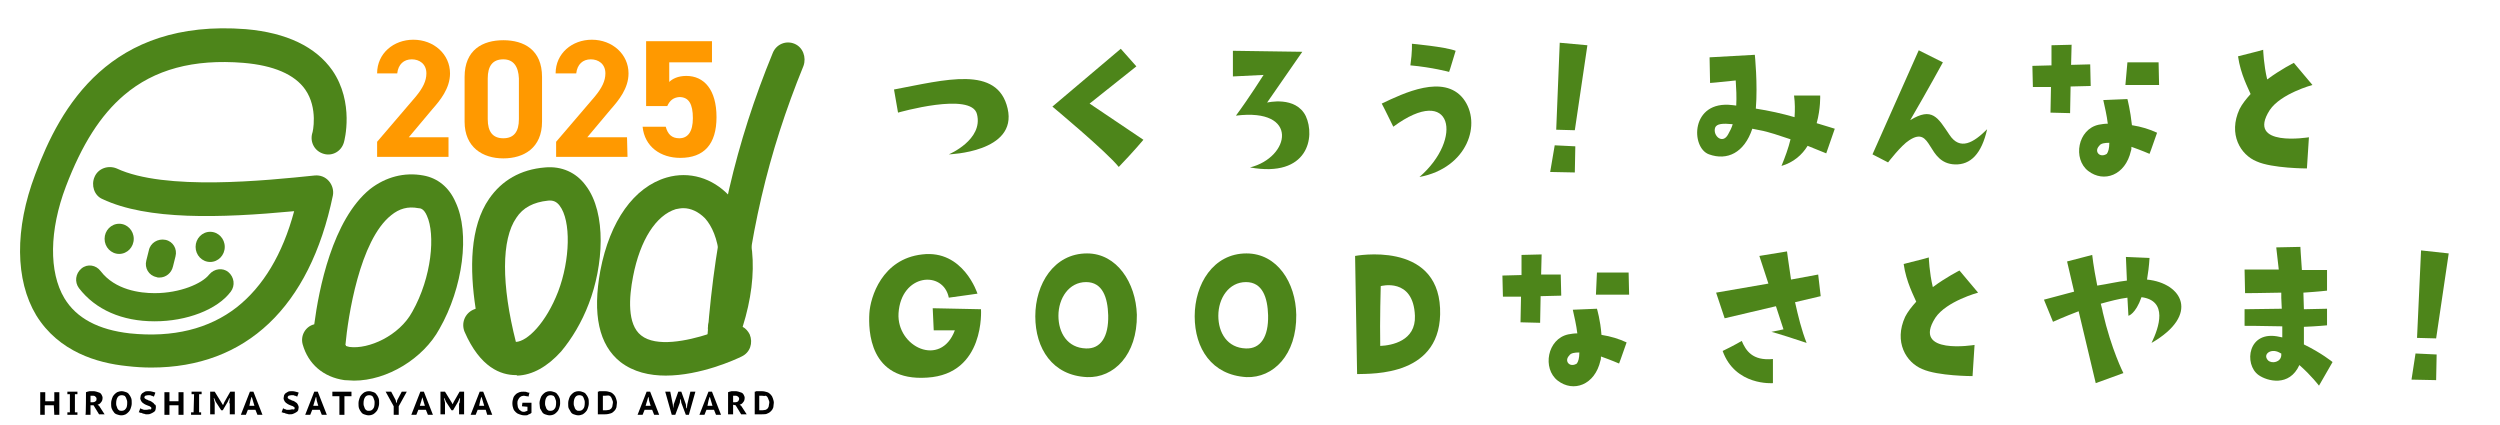 <?xml version="1.0" encoding="utf-8"?>
<!-- Generator: Adobe Illustrator 27.4.0, SVG Export Plug-In . SVG Version: 6.00 Build 0)  -->
<svg version="1.1" id="レイヤー_1" xmlns="http://www.w3.org/2000/svg" xmlns:xlink="http://www.w3.org/1999/xlink" x="0px"
	 y="0px" viewBox="0 0 497.2 84.6" style="enable-background:new 0 0 497.2 84.6;" xml:space="preserve">
<style type="text/css">
	.st0{fill:#4D851A;}
	.st1{fill-rule:evenodd;clip-rule:evenodd;fill:#4D851A;}
	.st2{fill:#FF9900;}
</style>
<path class="st0" d="M30.1,73.1c-1.6,0-3.2-0.1-4.9-0.3c-5.8-0.6-13.5-2.8-18-10.1c-4.2-7-4.3-17.2-0.2-28c5-13.5,14.9-31,41.9-28.9
	C57,6.5,62.8,9.3,66.1,14c4.4,6.4,2.4,14,2.3,14.3c-0.5,1.8-2.3,2.8-4,2.3c-1.8-0.5-2.8-2.3-2.3-4.1c0.1-0.1,1.2-5-1.4-8.7
	c-2.1-3-6.3-4.8-12.3-5.3c-9.9-0.8-17.7,1.3-23.7,6.4c-4.7,4-8.4,9.8-11.6,18.2c-3.3,8.7-3.4,17-0.3,22.2c2.4,4,6.8,6.3,13,7
	c8.6,0.9,15.8-0.9,21.3-5.2C52.3,57,56.2,50.6,58.5,42c-14.8,1.4-29.2,1.8-38.1-2.4c-1.7-0.7-2.3-2.8-1.6-4.4
	c0.7-1.7,2.7-2.4,4.4-1.7c9.6,4.5,29.7,2.4,39.4,1.4c1.1-0.1,2.1,0.3,2.8,1.1s1,1.9,0.8,2.9C61.6,61.1,48.9,73.1,30.1,73.1z"/>
<path class="st0" d="M70.4,75.7c-0.6,0-1.2-0.1-1.9-0.1c-4.2-0.6-7.2-3.2-8.3-7.1c-0.5-1.8,0.6-3.6,2.3-4
	c0.9-6.9,3.6-20.8,11.1-26.9c3.1-2.4,6.8-3.4,10.6-2.7c2.8,0.5,5.1,2.3,6.4,5.3c2.9,6.1,1.5,17-3.2,25.2
	C84.2,71.3,77,75.7,70.4,75.7z M68.8,68.8c0.2,0.1,0.4,0.1,0.7,0.2c3.8,0.5,9.9-2.2,12.5-7c3.9-6.9,4.6-15.4,2.9-19.1
	c-0.6-1.4-1.3-1.5-1.7-1.5c-2.1-0.4-3.8,0.1-5.4,1.4c-6.3,5-8.6,20.3-9.1,25.8C68.8,68.6,68.8,68.7,68.8,68.8z"/>
<path class="st0" d="M102.6,74.6c-3,0-7.1-1.5-10.2-8.6c-0.7-1.7,0-3.6,1.7-4.4c0.2-0.1,0.3-0.1,0.5-0.2c-1.2-7.8-1.2-16.3,2.7-21.9
	c2.5-3.6,6.2-5.8,11.1-6.2c3.3-0.3,6.2,1,8.1,3.6c4.2,5.5,3.5,16,0.6,23.5c-1.4,3.7-3.4,7-5.5,9.5c-2.7,3-5.7,4.7-8.7,4.8
	C102.8,74.6,102.7,74.6,102.6,74.6z M102.6,68L102.6,68c2.3-0.1,6-3.8,8.4-10c2.4-6.3,2.6-14.1,0.3-17.1c-0.6-0.8-1.3-1.1-2.3-1
	c-2.9,0.3-5,1.4-6.3,3.4C99.7,47.6,99.7,56.6,102.6,68L102.6,68z"/>
<path class="st0" d="M132.4,74.7c-3.2,0-6.4-0.7-9-2.7c-4.3-3.4-5.6-9.5-4-18.2c1.9-9.9,6.7-16.6,13.2-18.5
	c4.5-1.3,9.1,0.1,12.4,3.6c5.2,5.6,6.1,15.3,2.7,26.1c0.6,0.3,1.1,0.9,1.4,1.5c0.7,1.7,0.1,3.6-1.6,4.4
	C146.3,71.5,139.3,74.7,132.4,74.7z M135.9,41.4c-0.5,0-1,0.1-1.5,0.2c-3.9,1.2-7.1,6.1-8.5,13.4c-0.8,4.1-1.2,9.5,1.6,11.7
	c3,2.4,9.2,1.1,13.5-0.3c-0.3-0.7-0.3-1.5,0-2.3c3.7-10.5,2-17.6-0.8-20.7C138.9,42.1,137.4,41.4,135.9,41.4z"/>
<path class="st0" d="M144,70.3c-0.1,0-0.2,0-0.3,0c-1.8-0.2-3.1-1.8-3-3.6c1.6-20.8,5.6-38.2,13-56.2c0.7-1.7,2.6-2.5,4.3-1.8
	s2.4,2.7,1.8,4.4c-7.1,17.4-11,34.1-12.6,54.2C147.1,69.1,145.7,70.3,144,70.3z"/>
<path class="st0" d="M30.8,63.9c-0.1,0-0.1,0-0.1,0c-6.4,0-11.7-2.3-15-6.6c-0.9-1.2-0.7-2.9,0.5-3.9s2.9-0.7,3.8,0.5
	c2.9,3.8,7.9,4.4,10.7,4.4h0.1c5,0,9.4-1.9,10.8-3.7c1-1.2,2.7-1.4,3.8-0.5c1.2,1,1.4,2.7,0.5,3.9C43.2,61.6,37.1,63.9,30.8,63.9z"
	/>
<path class="st0" d="M31.7,55.2c-0.2,0-0.4,0-0.6-0.1c-1.5-0.3-2.4-1.8-2-3.3l0.5-2c0.3-1.5,1.8-2.4,3.3-2.1c1.5,0.3,2.4,1.8,2,3.3
	l-0.5,2C34.1,54.3,33,55.2,31.7,55.2z"/>
<ellipse class="st0" cx="23.7" cy="47.5" rx="2.9" ry="3"/>
<ellipse class="st0" cx="41.8" cy="49.1" rx="2.9" ry="3"/>
<g>
	<path d="M10.7,80.6H8.9v1.9H8V78h1v1.8h1.8V78h1v4.5h-1L10.7,80.6L10.7,80.6z"/>
	<path d="M13.9,78.4h-0.5v-0.5h2v0.5h-0.5V82h0.5v0.5h-2V82h0.5V78.4z"/>
	<path d="M17.1,78c0.1,0,0.2-0.1,0.3-0.1c0.1,0,0.3-0.1,0.4-0.1s0.3,0,0.4,0s0.2,0,0.3,0c0.2,0,0.4,0,0.7,0.1
		c0.2,0.1,0.4,0.1,0.6,0.2s0.3,0.2,0.4,0.4c0.1,0.2,0.2,0.4,0.2,0.6c0,0.4-0.1,0.7-0.3,0.9c-0.2,0.3-0.4,0.4-0.7,0.5l0.3,0.2
		l1.1,1.7h-1.1l-1.1-1.8H18v1.9h-1C17.1,82.5,17.1,78,17.1,78z M18.5,78.7c-0.1,0-0.2,0-0.3,0c-0.1,0-0.2,0-0.2,0V80h0.4
		c0.3,0,0.5-0.1,0.6-0.2c0.2-0.1,0.2-0.3,0.2-0.5S19.1,79,19,78.9S18.8,78.7,18.5,78.7z"/>
	<path d="M22.1,80.2c0-0.4,0.1-0.7,0.2-1s0.2-0.5,0.4-0.7c0.2-0.2,0.4-0.4,0.6-0.5c0.3-0.1,0.5-0.2,0.9-0.2c0.3,0,0.6,0.1,0.9,0.2
		s0.5,0.3,0.6,0.5c0.2,0.2,0.3,0.5,0.4,0.7c0.1,0.3,0.1,0.6,0.1,1s-0.1,0.7-0.2,1s-0.2,0.5-0.4,0.7c-0.2,0.2-0.4,0.4-0.6,0.5
		s-0.5,0.2-0.9,0.2c-0.3,0-0.6-0.1-0.9-0.2s-0.5-0.3-0.6-0.5c-0.2-0.2-0.3-0.5-0.4-0.7C22.1,80.9,22.1,80.6,22.1,80.2z M23.1,80.2
		c0,0.2,0,0.4,0.1,0.6s0.1,0.4,0.2,0.5c0.1,0.2,0.2,0.2,0.3,0.3c0.1,0.1,0.3,0.1,0.5,0.1c0.3,0,0.6-0.1,0.8-0.4
		c0.2-0.2,0.3-0.6,0.3-1.2c0-0.2,0-0.4-0.1-0.6S25.1,79.1,25,79c-0.1-0.2-0.2-0.3-0.3-0.3c-0.2-0.1-0.3-0.1-0.5-0.1
		c-0.3,0-0.6,0.1-0.8,0.4S23.1,79.7,23.1,80.2z"/>
	<path d="M30.1,81.2c0-0.2-0.1-0.3-0.2-0.3c-0.1-0.1-0.3-0.2-0.4-0.2c-0.2-0.1-0.3-0.1-0.5-0.2s-0.4-0.2-0.5-0.3
		c-0.2-0.1-0.3-0.3-0.4-0.4c-0.1-0.2-0.2-0.4-0.2-0.6s0.1-0.4,0.1-0.6c0.1-0.2,0.2-0.3,0.3-0.4c0.2-0.1,0.3-0.2,0.5-0.3
		s0.4-0.1,0.7-0.1c0.3,0,0.5,0,0.8,0.1s0.5,0.1,0.6,0.2l-0.3,0.8c-0.1-0.1-0.1-0.1-0.2-0.1c-0.1-0.1-0.2-0.1-0.3-0.1
		c-0.1-0.1-0.2-0.1-0.3-0.1c-0.1,0-0.2,0-0.4,0c-0.2,0-0.4,0.1-0.5,0.1c-0.1,0.1-0.2,0.2-0.2,0.3s0.1,0.3,0.2,0.3
		c0.1,0.1,0.3,0.2,0.4,0.2c0.2,0.1,0.3,0.2,0.5,0.2c0.2,0.1,0.4,0.2,0.5,0.3c0.2,0.1,0.3,0.2,0.4,0.4C31,80.5,31,80.7,31,81
		s-0.1,0.5-0.1,0.6c-0.1,0.2-0.2,0.3-0.4,0.4c-0.2,0.1-0.3,0.2-0.6,0.3c-0.2,0.1-0.5,0.1-0.7,0.1s-0.3,0-0.5-0.1
		c-0.2,0-0.3-0.1-0.4-0.1c-0.1-0.1-0.3-0.1-0.4-0.1C27.8,82,27.7,82,27.6,82l0.3-0.8c0.1,0,0.1,0.1,0.2,0.1c0.1,0.1,0.2,0.1,0.3,0.1
		c0.1,0.1,0.2,0.1,0.3,0.1c0.1,0,0.2,0,0.4,0c0.3,0,0.5-0.1,0.6-0.1C30,81.5,30.1,81.4,30.1,81.2z"/>
	<path d="M35.5,80.6h-1.8v1.9h-1V78h1v1.8h1.8V78h1v4.5h-1V80.6z"/>
	<path d="M38.6,78.4h-0.5v-0.5h2v0.5h-0.5V82H40v0.5h-2V82h0.5L38.6,78.4L38.6,78.4z"/>
	<path d="M45.6,80.2l0.1-1h-0.1l-0.3,0.7l-1,1.7H44l-1.1-1.7l-0.3-0.7h-0.1l0.2,0.9v2.3h-0.9v-4.5h0.9L44,80l0.3,0.5h0.1l0.2-0.5
		l1.2-2.1h0.9v4.5h-1v-2.2C45.7,80.2,45.6,80.2,45.6,80.2z"/>
	<path d="M50.8,81.5h-1.5l-0.4,1h-1l1.8-4.6h0.7l1.8,4.6h-1L50.8,81.5z M49.6,80.7h1l-0.3-1L50.1,79H50l-0.2,0.7L49.6,80.7z"/>
	<path d="M58.6,81.2c0-0.2-0.1-0.3-0.2-0.3c-0.1-0.1-0.3-0.2-0.4-0.2c-0.2-0.1-0.3-0.1-0.5-0.2s-0.4-0.2-0.5-0.3
		c-0.2-0.1-0.3-0.3-0.4-0.4c-0.1-0.2-0.2-0.4-0.2-0.6s0.1-0.4,0.1-0.6c0.1-0.2,0.2-0.3,0.3-0.4c0.2-0.1,0.3-0.2,0.5-0.3
		c0.2-0.1,0.4-0.1,0.7-0.1s0.5,0,0.8,0.1s0.5,0.1,0.6,0.2l-0.3,0.8c-0.1-0.1-0.1-0.1-0.2-0.1c-0.1-0.1-0.2-0.1-0.3-0.1
		c-0.1-0.1-0.2-0.1-0.3-0.1s-0.2,0-0.4,0s-0.4,0.1-0.5,0.1c-0.1,0.1-0.2,0.2-0.2,0.3s0.1,0.3,0.2,0.3c0.1,0.1,0.3,0.2,0.4,0.2
		c0.2,0.1,0.3,0.2,0.5,0.2c0.2,0.1,0.4,0.2,0.5,0.3c0.2,0.1,0.3,0.2,0.4,0.4c0.1,0.2,0.2,0.4,0.2,0.6s-0.1,0.5-0.1,0.6
		c-0.1,0.2-0.2,0.3-0.4,0.4s-0.3,0.2-0.6,0.3c-0.2,0.1-0.5,0.1-0.7,0.1s-0.3,0-0.5-0.1c-0.2,0-0.3-0.1-0.4-0.1
		c-0.1-0.1-0.3-0.1-0.4-0.1C56.2,82,56.1,82,56,82l0.3-0.8c0.1,0,0.1,0.1,0.2,0.1c0.1,0.1,0.2,0.1,0.3,0.1c0.1,0.1,0.2,0.1,0.3,0.1
		s0.2,0,0.4,0c0.3,0,0.5-0.1,0.6-0.1C58.5,81.5,58.6,81.4,58.6,81.2z"/>
	<path d="M63.6,81.5h-1.5l-0.4,1h-1l1.8-4.6h0.7l1.8,4.6h-1L63.6,81.5z M62.3,80.7h1l-0.3-1L62.9,79h-0.1l-0.2,0.7L62.3,80.7z"/>
	<path d="M69.9,78.8h-1.4v3.7h-1v-3.7h-1.4v-0.9h3.8V78.8L69.9,78.8z"/>
	<path d="M71.3,80.2c0-0.4,0.1-0.7,0.2-1s0.2-0.5,0.4-0.7c0.2-0.2,0.4-0.4,0.6-0.5s0.5-0.2,0.9-0.2c0.3,0,0.6,0.1,0.9,0.2
		s0.5,0.3,0.6,0.5c0.2,0.2,0.3,0.5,0.4,0.7c0.1,0.3,0.1,0.6,0.1,1s-0.1,0.7-0.2,1s-0.2,0.5-0.4,0.7c-0.2,0.2-0.4,0.4-0.6,0.5
		s-0.5,0.2-0.9,0.2c-0.3,0-0.6-0.1-0.9-0.2s-0.5-0.3-0.6-0.5c-0.2-0.2-0.3-0.5-0.4-0.7C71.3,80.9,71.3,80.6,71.3,80.2z M72.3,80.2
		c0,0.2,0,0.4,0.1,0.6s0.1,0.4,0.2,0.5c0.1,0.2,0.2,0.2,0.3,0.3s0.3,0.1,0.5,0.1c0.3,0,0.6-0.1,0.8-0.4c0.2-0.2,0.3-0.6,0.3-1.2
		c0-0.2,0-0.4-0.1-0.6s-0.1-0.4-0.2-0.5c-0.1-0.2-0.2-0.3-0.3-0.3c-0.2-0.1-0.3-0.1-0.5-0.1c-0.3,0-0.6,0.1-0.8,0.4
		S72.3,79.7,72.3,80.2z"/>
	<path d="M78.3,80.8l-1.6-2.9h1.1l0.9,1.7l0.1,0.5h0.1l0.1-0.5l0.9-1.7h1l-1.6,2.9v1.7h-1V80.8z"/>
	<path d="M84.7,81.5h-1.5l-0.4,1h-1l1.8-4.6h0.7l1.8,4.6h-1L84.7,81.5z M83.5,80.7h1l-0.3-1L84,79l0,0l-0.2,0.7L83.5,80.7z"/>
	<path d="M91.4,80.2l0.1-1h-0.1l-0.3,0.7l-1,1.7h-0.3l-1.1-1.7l-0.3-0.7h-0.1l0.2,0.9v2.3h-0.9v-4.5h0.9l1.3,2.1l0.3,0.5H90l0.2-0.5
		l1.2-2.1h0.9v4.5h-1v-2.2C91.3,80.2,91.4,80.2,91.4,80.2z"/>
	<path d="M96.6,81.5H95l-0.4,1h-1l1.8-4.6h0.7l1.8,4.6h-1L96.6,81.5z M95.3,80.7h1l-0.3-1L95.8,79h-0.1l-0.2,0.7L95.3,80.7z"/>
	<path d="M103.9,80.1h1.8v2c-0.1,0.1-0.2,0.2-0.3,0.2c-0.1,0.1-0.3,0.1-0.4,0.2s-0.3,0.1-0.4,0.1c-0.2,0-0.3,0-0.4,0
		c-0.3,0-0.6-0.1-0.9-0.2s-0.5-0.2-0.7-0.4c-0.2-0.2-0.4-0.4-0.5-0.7c-0.1-0.3-0.2-0.6-0.2-1.1c0-0.4,0.1-0.8,0.2-1.1
		s0.3-0.5,0.5-0.7s0.5-0.3,0.7-0.4c0.3-0.1,0.5-0.1,0.8-0.1s0.5,0,0.7,0.1s0.4,0.1,0.5,0.1l-0.2,0.8c-0.1-0.1-0.3-0.1-0.4-0.1
		c-0.2,0-0.3-0.1-0.5-0.1s-0.4,0.1-0.5,0.1c-0.2,0.1-0.3,0.2-0.4,0.3c-0.1,0.1-0.2,0.3-0.3,0.5c-0.1,0.2-0.1,0.4-0.1,0.7
		s0.1,0.5,0.1,0.7c0.1,0.2,0.2,0.4,0.3,0.5c0.1,0.1,0.3,0.2,0.4,0.3c0.2,0.1,0.3,0.1,0.5,0.1c0.1,0,0.2,0,0.4-0.1
		c0.1,0,0.2-0.1,0.3-0.1v-0.8l-1.1-0.1L103.9,80.1L103.9,80.1z"/>
	<path d="M107.3,80.2c0-0.4,0.1-0.7,0.2-1s0.2-0.5,0.4-0.7c0.2-0.2,0.4-0.4,0.6-0.5s0.5-0.2,0.9-0.2c0.3,0,0.6,0.1,0.9,0.2
		s0.5,0.3,0.6,0.5c0.2,0.2,0.3,0.5,0.4,0.7c0.1,0.3,0.1,0.6,0.1,1s-0.1,0.7-0.2,1s-0.2,0.5-0.4,0.7s-0.4,0.4-0.6,0.5
		s-0.5,0.2-0.9,0.2c-0.3,0-0.6-0.1-0.9-0.2s-0.5-0.3-0.6-0.5s-0.3-0.5-0.4-0.7C107.4,80.9,107.3,80.6,107.3,80.2z M108.4,80.2
		c0,0.2,0,0.4,0.1,0.6s0.1,0.4,0.2,0.5c0.1,0.2,0.2,0.2,0.3,0.3c0.1,0.1,0.3,0.1,0.5,0.1c0.3,0,0.6-0.1,0.8-0.4
		c0.2-0.2,0.3-0.6,0.3-1.2c0-0.2,0-0.4-0.1-0.6s-0.1-0.4-0.2-0.5c-0.1-0.2-0.2-0.3-0.3-0.3c-0.2-0.1-0.3-0.1-0.5-0.1
		c-0.3,0-0.6,0.1-0.8,0.4S108.4,79.7,108.4,80.2z"/>
	<path d="M113,80.2c0-0.4,0.1-0.7,0.2-1s0.2-0.5,0.4-0.7c0.2-0.2,0.4-0.4,0.6-0.5s0.5-0.2,0.9-0.2s0.6,0.1,0.9,0.2s0.5,0.3,0.6,0.5
		c0.2,0.2,0.3,0.5,0.4,0.7c0.1,0.3,0.1,0.6,0.1,1s-0.1,0.7-0.2,1s-0.2,0.5-0.4,0.7c-0.2,0.2-0.4,0.4-0.6,0.5
		c-0.3,0.1-0.5,0.2-0.9,0.2c-0.3,0-0.6-0.1-0.9-0.2s-0.5-0.3-0.6-0.5s-0.3-0.5-0.4-0.7S113,80.6,113,80.2z M114.1,80.2
		c0,0.2,0,0.4,0.1,0.6s0.1,0.4,0.2,0.5c0.1,0.2,0.2,0.2,0.3,0.3s0.3,0.1,0.5,0.1c0.3,0,0.6-0.1,0.8-0.4c0.2-0.2,0.3-0.6,0.3-1.2
		c0-0.2,0-0.4-0.1-0.6s-0.1-0.4-0.2-0.5c-0.1-0.2-0.2-0.3-0.3-0.3c-0.2-0.1-0.3-0.1-0.5-0.1c-0.3,0-0.6,0.1-0.8,0.4
		S114.1,79.7,114.1,80.2z"/>
	<path d="M118.9,77.9c0.1,0,0.2,0,0.3-0.1c0.1,0,0.3,0,0.4,0s0.3,0,0.4,0s0.2,0,0.3,0c0.4,0,0.8,0.1,1.1,0.2
		c0.3,0.1,0.5,0.3,0.7,0.5s0.3,0.4,0.4,0.7c0.1,0.3,0.2,0.6,0.2,0.9s-0.1,0.6-0.1,0.9c-0.1,0.3-0.2,0.5-0.4,0.7
		c-0.2,0.2-0.4,0.4-0.7,0.5s-0.7,0.2-1.2,0.2c-0.1,0-0.2,0-0.3,0c-0.1,0-0.3,0-0.4,0c-0.2,0-0.3,0-0.4,0s-0.2,0-0.3,0V77.9
		L118.9,77.9L118.9,77.9z M120.4,78.7c-0.1,0-0.2,0-0.3,0c-0.1,0-0.2,0-0.2,0v2.9h0.1c0.1,0,0.1,0,0.2,0s0.1,0,0.2,0s0.1,0,0.1,0
		c0.3,0,0.5-0.1,0.7-0.1c0.2-0.1,0.3-0.2,0.4-0.3c0.1-0.2,0.2-0.3,0.2-0.5s0.1-0.4,0.1-0.6s0-0.3-0.1-0.5s-0.1-0.3-0.2-0.5
		s-0.2-0.3-0.4-0.4S120.7,78.7,120.4,78.7z"/>
	<path d="M129.7,81.5h-1.5l-0.4,1h-1l1.8-4.6h0.7l1.8,4.6h-1L129.7,81.5z M128.4,80.7h1l-0.3-1L129,79h-0.1l-0.2,0.7L128.4,80.7z"/>
	<path d="M133.8,80.4l0.1,0.8l0,0l0.1-0.8l0.9-2.5h0.6l0.9,2.5l0.1,0.8h0.1l0.1-0.8l0.6-2.5h1l-1.3,4.6h-0.6l-0.9-2.4l-0.1-0.7h-0.1
		l-0.1,0.7l-0.9,2.4h-0.7l-1.3-4.6h1L133.8,80.4z"/>
	<path d="M142,81.5h-1.5l-0.4,1h-1l1.8-4.6h0.7l1.8,4.6h-1L142,81.5z M140.7,80.7h1l-0.3-1l-0.2-0.7h-0.1l-0.2,0.7L140.7,80.7z"/>
	<path d="M144.8,78c0.1,0,0.2-0.1,0.3-0.1s0.3-0.1,0.4-0.1c0.1,0,0.3,0,0.4,0c0.1,0,0.2,0,0.3,0c0.2,0,0.4,0,0.7,0.1
		c0.2,0.1,0.4,0.1,0.6,0.2c0.2,0.1,0.3,0.2,0.4,0.4c0.1,0.2,0.2,0.4,0.2,0.6c0,0.4-0.1,0.7-0.3,0.9c-0.2,0.3-0.4,0.4-0.7,0.5
		l0.3,0.2l1.1,1.7h-1.1l-1.1-1.8l-0.5-0.1v1.9h-1L144.8,78L144.8,78z M146.3,78.7c-0.1,0-0.2,0-0.3,0s-0.2,0-0.2,0V80h0.4
		c0.3,0,0.5-0.1,0.6-0.2s0.2-0.3,0.2-0.5s-0.1-0.3-0.2-0.4C146.7,78.8,146.5,78.7,146.3,78.7z"/>
	<path d="M150.1,77.9c0.1,0,0.2,0,0.3-0.1c0.1,0,0.3,0,0.4,0s0.3,0,0.4,0s0.2,0,0.3,0c0.4,0,0.8,0.1,1.1,0.2s0.5,0.3,0.7,0.5
		s0.3,0.4,0.4,0.7c0.1,0.3,0.2,0.6,0.2,0.9s-0.1,0.6-0.1,0.9c-0.1,0.3-0.2,0.5-0.4,0.7s-0.4,0.4-0.7,0.5c-0.3,0.2-0.7,0.2-1.2,0.2
		c-0.1,0-0.2,0-0.3,0s-0.3,0-0.4,0c-0.1,0-0.3,0-0.4,0c-0.1,0-0.2,0-0.3,0V77.9L150.1,77.9z M151.5,78.7c-0.1,0-0.2,0-0.3,0
		s-0.2,0-0.2,0v2.9h0.1c0,0,0.1,0,0.2,0c0.1,0,0.1,0,0.2,0s0.1,0,0.1,0c0.3,0,0.5-0.1,0.7-0.1c0.2-0.1,0.3-0.2,0.4-0.3
		c0.1-0.2,0.2-0.3,0.2-0.5s0.1-0.4,0.1-0.6s0-0.3-0.1-0.5s-0.1-0.3-0.2-0.5c-0.1-0.2-0.2-0.3-0.4-0.4
		C152,78.8,151.8,78.7,151.5,78.7z"/>
</g>
<g>
	<path class="st1" d="M188.7,30.7c0,0,13.7-0.4,11.7-9.1s-12.5-5.7-22.6-3.8l0.8,4.6c0,0,14.6-4.2,15.7,0.3
		C195.6,27.8,188.7,30.7,188.7,30.7z"/>
	<path class="st1" d="M216.7,20.6l9.3-7.4l-3.1-3.5l-13.6,11.5c0,0,10.7,8.9,13.2,12c2.9-3,4.9-5.4,4.9-5.4L216.7,20.6z"/>
	<path class="st1" d="M259.7,23.1c-2-4.1-7.7-2.7-7.7-2.7l7-10.1l-13.8-0.2v5.1l6.1-0.3c0,0-2.9,4.6-5.5,8.1
		c12.7-1.6,10.8,8.3,2.8,10.3C260.2,35.4,261.6,27.2,259.7,23.1z"/>
	<path class="st1" d="M288.2,14.3c0,0,0.2-0.5,1.3-4.2c-2.1-0.8-8.7-1.4-8.7-1.4s0.1,1.5-0.3,4.3C284.9,13.4,288.2,14.3,288.2,14.3z
		"/>
	<path class="st1" d="M282.3,35.2c9.6-1.8,12.5-10.7,8.7-15.6c-3.9-4.9-11.8-1.1-16.2,1c0,0,0.8,1.5,2.3,4.6
		C288.9,16.5,291.1,27.6,282.3,35.2z"/>
	<polygon class="st1" points="308.3,34.2 313.2,34.3 313.3,29.1 309.2,28.9 	"/>
	<polygon class="st1" points="309.5,25.8 313.2,25.9 315.7,9 310.2,8.5 	"/>
	<path class="st1" d="M387.7,26.8c-2.3-3.4-3.4-5.6-7.8-2.9c3.5-6,6.5-11.5,6.5-11.5l-4.8-2.4l-9.2,20.7l3.1,1.6
		c0,0,2.6-3.4,4.2-4.4c4.7-3.1,3.4,4.6,9.1,4.8c3.1,0.1,5.3-2.1,6.4-7C392.5,28.4,389.8,30,387.7,26.8z"/>
	<path class="st1" d="M459.9,16.9l-3.7-4.4c0,0-2.6,1.3-5.3,3.3c-0.7-2.9-0.8-5.9-0.8-5.9s-0.9,0.3-5,1.3c0.5,3.6,2.1,6.5,2.5,7.5
		c-0.9,1-1.7,2-2.2,3c-2.3,5,0.2,9.1,3.4,10.4c3.1,1.4,10,1.4,10,1.4l0.4-6.2c0,0-12.6,2.1-7.8-5.4
		C453.6,18.6,459.9,16.9,459.9,16.9z"/>
	<path class="st1" d="M393.4,58.2l-3.7-4.4c0,0-2.6,1.3-5.3,3.3c-0.7-2.9-0.8-5.9-0.8-5.9s-0.9,0.3-5,1.3c0.5,3.6,2.1,6.5,2.5,7.5
		c-0.9,1-1.7,2-2.2,3c-2.3,5,0.2,9.1,3.4,10.4c3.1,1.4,10,1.4,10,1.4l0.4-6.2c0,0-12.6,2.1-7.8-5.4
		C387.1,59.9,393.4,58.2,393.4,58.2z"/>
	<path class="st1" d="M185.5,61.3l0.2,4.4c0,0,0,0,4.2,0c-2.8,7.5-11.6,3.3-11.2-3.4c0.5-7.9,8.9-8.6,10-3.1c3-0.4,5.7-0.8,5.7-0.8
		s-2.8-8.8-11-7.8c-8,0.9-10.3,8.5-10.5,11.7c-0.2,3.3-0.1,13.6,11.5,12.8c11.6-0.7,10.7-13.6,10.7-13.6L185.5,61.3z"/>
	<path class="st1" d="M216.2,50.4c-6.6,0-10.3,6.1-10.3,12.5s3.4,11.8,10.3,12.1c5.3,0.2,10-4.4,9.9-12.4
		C225.9,56.2,222.1,50.4,216.2,50.4z M216,69.3c-3.7-0.1-5.5-3.1-5.5-6.5c0-3.5,2.1-6.7,5.5-6.7c3.3,0,4.3,3.1,4.4,6.6
		C220.5,67,218.9,69.4,216,69.3z"/>
	<path class="st1" d="M247.9,50.4c-6.6,0-10.3,6.1-10.3,12.5S241,74.6,247.9,75c5.3,0.2,10-4.4,9.9-12.4
		C257.7,56.2,254,50.4,247.9,50.4z M247.8,69.3c-3.7-0.1-5.5-3.1-5.5-6.5c0-3.5,2.1-6.7,5.5-6.7c3.3,0,4.3,3.1,4.4,6.6
		C252.3,67,250.7,69.4,247.8,69.3z"/>
	<path class="st1" d="M269.5,50.9c0,0,0.3,16.8,0.4,23.5c3-0.1,17.1,0.5,16.5-13.1C285.8,47.8,269.5,50.9,269.5,50.9z M274.5,68.8
		c-0.1-5,0.1-11.9,0.1-11.9s6.5-1.8,6.8,5.9C281.6,67.8,276.8,68.7,274.5,68.8z"/>
	<path class="st1" d="M361.6,54.6l-5.4,1c-0.5-3.3-0.8-5.6-0.8-5.6l-5.5,0.9l1.8,5.5l-10.4,1.8l1.7,5.1l10.2-2.4l1.5,4.6l-2.4,0.5
		c0,0,1,0.2,7,2.2c-1-2.5-1.7-5.4-2.3-8.1l5.1-1.2L361.6,54.6z"/>
	<path class="st1" d="M346.4,67.8c0,0-1.5,0.9-3.8,2c2.5,7,10,6.4,10,6.4s0-2.5,0-4.8C348.5,71.8,347.2,69.7,346.4,67.8z"/>
	<path class="st1" d="M427,55.6c0.2-1.2,0.4-2.6,0.5-4.3c-2.6-0.1-4.7-0.2-4.7-0.2l0.2,4.7c-1.8,0.2-3.9,0.7-5.9,1
		c-0.8-4-1-6.1-1-6.1l-5,1.3l1.4,6c-3.4,0.9-6,1.6-6,1.6l1.8,4.4c0,0,2.2-1,5.1-2.1l3.4,14.3l5.5-2c0,0-2.4-4.7-4.1-12.1
		c-0.1-0.7-0.3-1.2-0.4-1.7c1.8-0.5,3.7-1,5.3-1.2l0.2,3.6c0,0,1.4-0.3,2.6-3.7c5.3,0.7,3.5,6,2,9.1C437.6,62.6,434,56.3,427,55.6z"
		/>
	<path class="st1" d="M361.3,24.5c0.8-2.9,0.7-5.5,0.7-5.5h-5.2c0.2,1.5,0.2,2.9,0.1,4.3c-2.4-0.7-5.1-1.3-7.7-1.7
		c0.4-4.9-0.2-10.7-0.2-10.7l-9,0.5l0.1,5.1c0,0,1.5-0.1,5.1-0.5c0.1,1.5,0.2,3.3,0.1,5c-0.2,0-0.5-0.1-0.8-0.1
		c-8.3-1-8.3,8.5-4.6,9.8c3.6,1.3,7-0.3,8.6-5.1c0.5,0.1,1,0.2,1.5,0.3c1.7,0.3,4,1.1,6.1,1.8c-0.4,1.7-1.1,3.6-1.8,5.3
		c2.4-0.7,4.1-2.2,5.2-4c2.2,0.9,3.7,1.5,3.7,1.5l1.7-4.9C364.8,25.6,363.4,25.1,361.3,24.5z M344.6,24.7c-0.2,0.7-0.5,1.3-0.9,2
		c-1.1,2.1-3.1,0.3-2.6-1.3C341.4,24.6,342.6,24.5,344.6,24.7L344.6,24.7L344.6,24.7L344.6,24.7z"/>
	<polygon class="st1" points="407.9,17.3 407.8,22.4 411.7,22.5 411.8,17.2 415.8,17.1 415.7,12.8 411.9,12.9 412,8.9 408,9 408,13 
		404.2,13.1 404.3,17.3 	"/>
	<polygon class="st1" points="423.1,12.4 422.7,16.9 429.4,16.9 429.3,12.4 	"/>
	<path class="st1" d="M423.1,19.7l-4.8,0.2c0.3,1.4,0.7,3,0.9,4.7l0,0l0,0l0,0c-0.7,0-1.2,0.1-1.8,0.2c-4.2,0.9-5.2,6.8-2.1,9.2
		s7.4,0.9,8.5-4c0.1-0.2,0.1-0.5,0.1-0.8c2,0.7,3.6,1.4,3.6,1.4s0.4-1,1.5-4.2c-1.5-0.7-3.1-1.2-5-1.5
		C423.7,22,423.1,19.7,423.1,19.7z M419.5,28.4c0,1.1-0.2,1.8-0.5,2.2c-1.4,0.9-2.6-0.5-1.5-1.6C417.8,28.5,418.6,28.4,419.5,28.4
		L419.5,28.4C419.6,28.4,419.6,28.4,419.5,28.4C419.6,28.4,419.6,28.4,419.5,28.4z"/>
	<polygon class="st1" points="310.4,54.6 306.5,54.6 306.6,50.6 302.6,50.7 302.6,54.7 298.8,54.8 298.9,59 302.5,59 302.4,64.1 
		306.3,64.2 306.4,58.9 310.5,58.8 	"/>
	<polygon class="st1" points="317.6,54.2 317.4,58.6 324,58.6 323.9,54.2 	"/>
	<path class="st1" d="M317.6,61.4l-4.8,0.2c0.3,1.4,0.7,3,0.9,4.7l0,0l0,0l0,0c-0.7,0-1.2,0.1-1.8,0.2c-4.2,0.9-5.2,6.8-2.1,9.2
		s7.4,0.9,8.5-4c0.1-0.2,0.1-0.5,0.1-0.8c2,0.7,3.6,1.4,3.6,1.4s0.4-1,1.5-4.2c-1.5-0.7-3.1-1.2-5-1.5
		C318.3,63.7,317.6,61.4,317.6,61.4z M314.1,70.1c0,1.1-0.2,1.8-0.5,2.2c-1.4,0.9-2.6-0.5-1.5-1.6C312.4,70.2,313.2,70.1,314.1,70.1
		L314.1,70.1C314.2,70.1,314.2,70.1,314.1,70.1C314.2,70.1,314.2,70.1,314.1,70.1z"/>
	<path class="st1" d="M458.2,65c2.6-0.1,4.6-0.3,4.6-0.3v-3.3l-4.6,0.1c0-1.1-0.1-2.2-0.1-3.3c3.1-0.2,4.7-0.4,4.7-0.4v-4.1h-5
		c-0.2-2.7-0.3-4.6-0.3-4.6l-4.8,0.1c0,0,0.2,1.8,0.5,4.4h-6.8l0.1,4.7c0,0,3.1,0,7.2-0.1c0,0.3,0,0.7,0,1c0,0.8,0.1,1.5,0.1,2.2
		l-7.4,0.1v3.3c0,0,3.4,0,7.5,0.1c0,0.8,0,1.5,0,2.2c-0.2,0-0.3-0.1-0.5-0.1c-6.4-1.5-7.2,5.5-4.2,7.6c1.7,1.2,6.1,2.4,8.1-2
		c2.4,2.1,3.9,4.1,3.9,4.1l2.7-4.7c0,0-2.2-1.8-5.7-3.5C458.2,67.6,458.2,66.3,458.2,65z M453.7,70.3c0,0.2,0,0.3,0,0.4
		c-0.1,1.3-1.8,1.7-2.6,1c-1.2-1.2,0.5-2.5,2.2-1.6C453.5,70.2,453.6,70.3,453.7,70.3L453.7,70.3L453.7,70.3L453.7,70.3z"/>
	<polygon class="st1" points="479.6,75.5 484.5,75.6 484.6,70.5 480.4,70.3 	"/>
	<polygon class="st1" points="487,50.4 481.5,49.8 480.7,67.2 484.5,67.3 	"/>
</g>
<g>
	<path class="st2" d="M89.2,31.2H75v-3l7.7-9c1.4-1.7,2.1-3.1,2.1-4.6c0-1.9-1.4-2.8-2.9-2.8c-1.6,0-2.7,1-2.9,2.8h-4
		c0-4,3.3-6.7,7.2-6.7c4.1,0,7.3,2.9,7.3,6.7c0,3-2,5.4-3.5,7.1l-4.7,5.6h7.9C89.2,27.3,89.2,31.2,89.2,31.2z"/>
	<path class="st2" d="M107.8,24.2c0,5.2-3.6,7.3-7.7,7.3s-7.7-2.2-7.7-7.3v-8.9c0-5.4,3.6-7.3,7.7-7.3s7.7,1.9,7.7,7.3V24.2z
		 M100.1,11.8c-2.1,0-3.1,1.3-3.1,3.8v8.1c0,2.5,1,3.8,3.1,3.8s3.1-1.3,3.1-3.8v-8.1C103.1,13.2,102.1,11.8,100.1,11.8z"/>
	<path class="st2" d="M124.8,31.2h-14.2v-3l7.7-9c1.4-1.7,2.1-3.1,2.1-4.6c0-1.9-1.4-2.8-2.9-2.8c-1.6,0-2.7,1-2.9,2.8h-4.1
		c0-4,3.3-6.7,7.2-6.7c4.1,0,7.3,2.9,7.3,6.7c0,3-2,5.4-3.5,7.1l-4.7,5.6h7.9L124.8,31.2L124.8,31.2z"/>
	<path class="st2" d="M132.7,21.1h-4.2V8.2h13.1v4.2h-8.5v3.9c0.6-0.6,1.7-1.2,3.4-1.2c3.5,0,6,2.7,6,8.2c0,5.4-2.5,8.1-7.2,8.1
		c-3.9,0-7.1-2.2-7.5-6.2h4.6c0.4,1.5,1.2,2.3,2.7,2.3c1.7,0,2.7-1.3,2.7-4c0-2.8-0.8-4.2-2.7-4.2C133.9,19.4,133.2,20,132.7,21.1z"
		/>
</g>
</svg>
